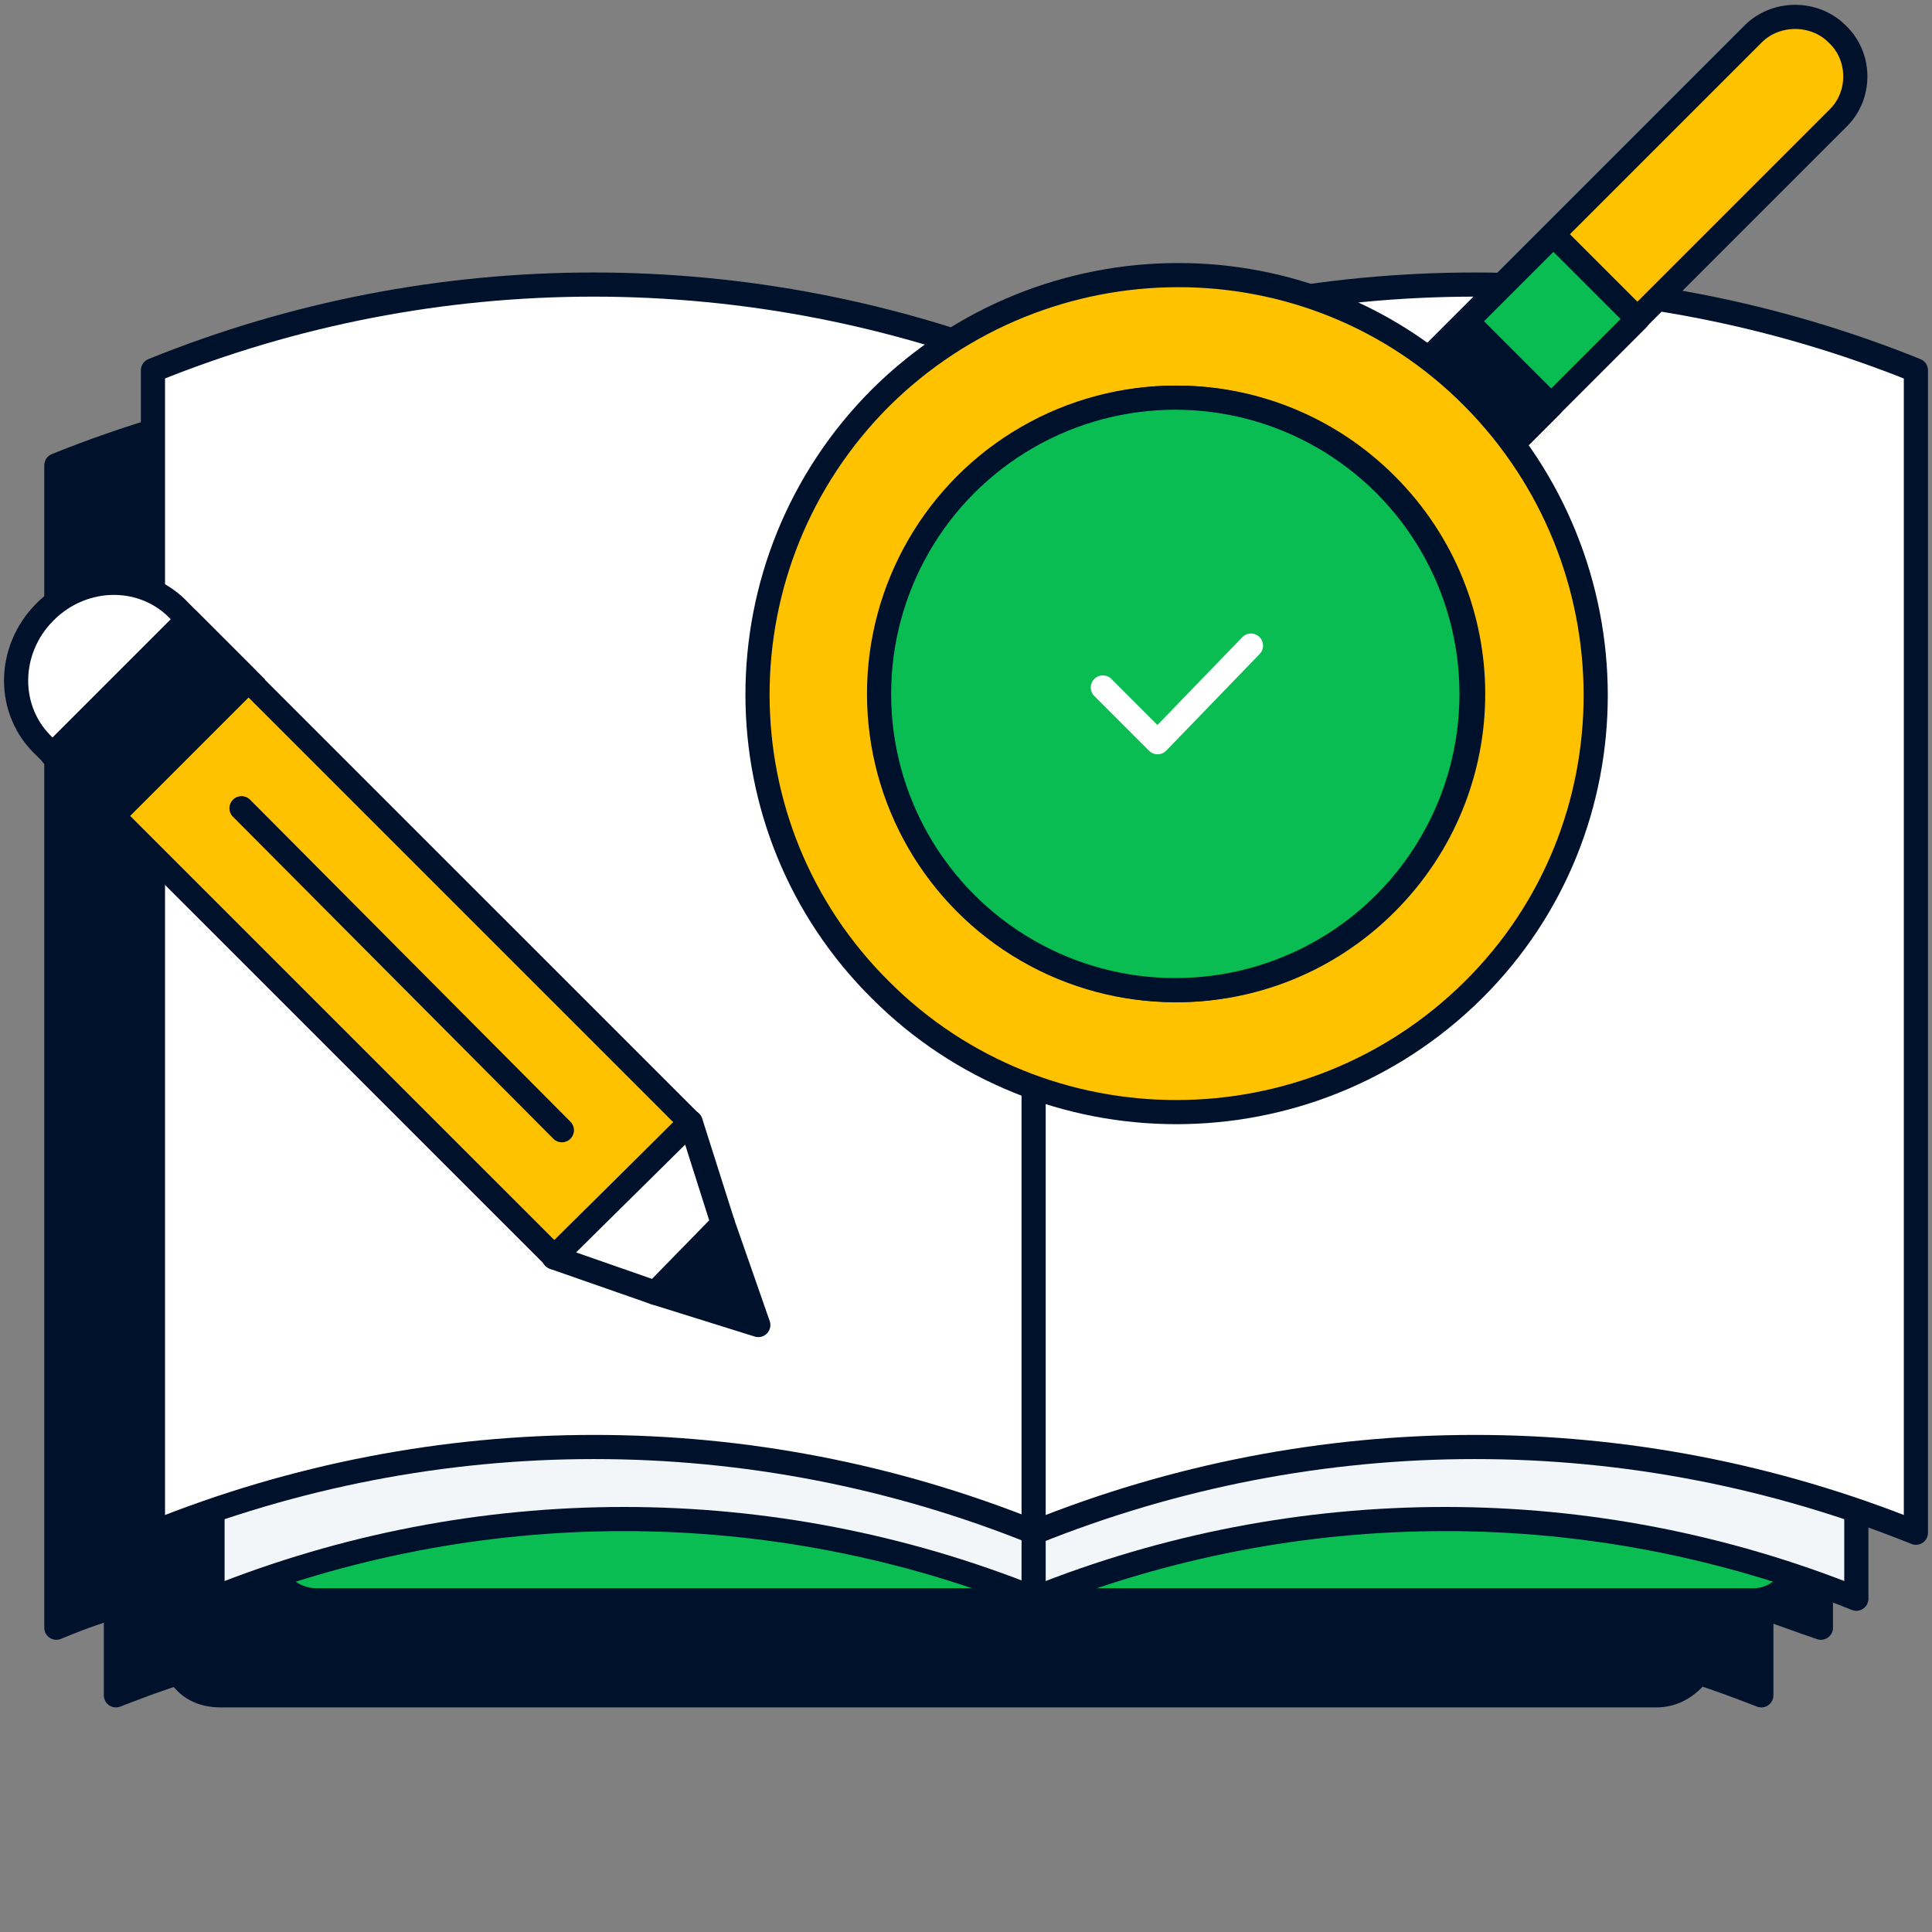 <svg xmlns="http://www.w3.org/2000/svg" xml:space="preserve" x="0" y="0" version="1.1" viewBox="0 0 120 120"><rect x="0" y="0" width="120" height="120" fill="#808080" stroke="none"/><path fill="#00112C" stroke="#00112C" stroke-linecap="round" stroke-linejoin="round" stroke-miterlimit="10" stroke-width="1.5" d="M113.1 28.9c-17.6-7.1-37.2-7.1-54.8 0h0c-17.6-7.1-37.2-7.1-54.8 0h0v72.2h0c1.2-.5 2.5-1 3.7-1.3v5.5h0c1.3-.5 2.6-1 3.9-1.4.5.9 1.4 1.4 2.6 1.4h89.2c1.1 0 2-.6 2.6-1.4 1.3.4 2.6.9 3.9 1.4h0v-5.5c1.2.4 2.5.9 3.7 1.3h0z"/><g stroke="#00112C" stroke-linecap="round" stroke-linejoin="round" stroke-miterlimit="10" stroke-width="1.5"><path fill="#0ABD53" d="M108.9 99.4H19.7c-1.7 0-3-1.3-3-3v-1.9c0-1.7 1.3-3 3-3h89.2c1.7 0 3 1.3 3 3v1.9c-.1 1.6-1.4 3-3 3"/><path fill="#F3F6F9" d="M13.2 32v67.3h0c16.4-6.6 34.7-6.6 51.1 0h0V32h0c-16.4-6.6-34.7-6.6-51.1 0"/><path fill="#F3F6F9" d="M64.2 32v67.3h0c16.4-6.6 34.7-6.6 51.1 0h0V32h0c-16.4-6.6-34.7-6.6-51.1 0"/><path fill="#FFF" d="M9.5 23v72.2h0c17.6-7.1 37.2-7.1 54.8 0h0V23h0C46.7 15.9 27 15.9 9.5 23"/><path fill="#FFF" d="M64.2 23v72.2h0c17.6-7.1 37.2-7.1 54.8 0h0V23h0c-17.6-7.1-37.2-7.1-54.8 0"/></g><g stroke="#00112C" stroke-linecap="round" stroke-linejoin="round" stroke-miterlimit="10" stroke-width="1.5"><path fill="#FFC200" d="M114.1 2.1c-1.4-1.4-3.8-1.4-5.2 0L88.6 22.4c-1.4 1.4 3.9 6.5 5.4 5.1l20.2-20.2c1.4-1.4 1.4-3.8-.1-5.2"/><path fill="#0ABD53" d="M89.7 17.4H100.7V24.8H89.7z" transform="rotate(-45.001 95.193 21.08)"/><path fill="#00112C" d="M87.4 21.5H94.8V28.9H87.4z" transform="rotate(-45.001 91.096 25.172)"/></g><path fill="#FFC200" stroke="#00112C" stroke-linecap="round" stroke-linejoin="round" stroke-miterlimit="10" stroke-width="1.5" d="M54.7 61.5c10.1 10.1 26.6 10.1 36.8 0s10.1-26.6 0-36.8-26.6-10.1-36.8 0c-10.2 10.2-10.2 26.7 0 36.8m5.4-31.4c7.2-7.2 18.8-7.2 26 0s7.2 18.8 0 26-18.8 7.2-26 0c-7.2-7.1-7.2-18.8 0-26"/><circle cx="73" cy="43.1" r="18.4" fill="#0ABD53" stroke="#00112C" stroke-linecap="round" stroke-linejoin="round" stroke-miterlimit="10" stroke-width="1.5"/><path fill="none" stroke="#FFF" stroke-linecap="round" stroke-linejoin="round" stroke-miterlimit="10" stroke-width="1.5" d="M68.5 42.7 71.9 46.1 77.7 40.1"/><g stroke="#00112C" stroke-miterlimit="10" stroke-width="1.5"><path fill="#FFC200" stroke-linecap="round" stroke-linejoin="round" d="M19 40.8H30.9V79.6H19z" transform="rotate(-45.001 24.934 60.195)"/><path fill="#00112C" stroke-linecap="round" stroke-linejoin="round" d="M40.7 80.3 47.1 82.3 44.9 76z"/><path fill="#FFF" stroke-linecap="round" stroke-linejoin="round" d="M34.4 78.1 40.7 80.3 44.9 76 42.9 69.7z"/><path fill="#FFF" d="M2.8 38c2.4-2.4 6.2-2.4 8.4 0l4.2 4.2L7 50.6l-4.2-4.2c-2.4-2.2-2.4-6 0-8.4z"/><path fill="#00112C" stroke-linecap="round" stroke-linejoin="round" d="M3.4 41.9H15.3V47.2H3.4z" transform="rotate(-45.001 9.337 44.578)"/><path fill="none" stroke-linecap="round" stroke-linejoin="round" d="M15 50.2 34.9 70.2"/></g></svg>